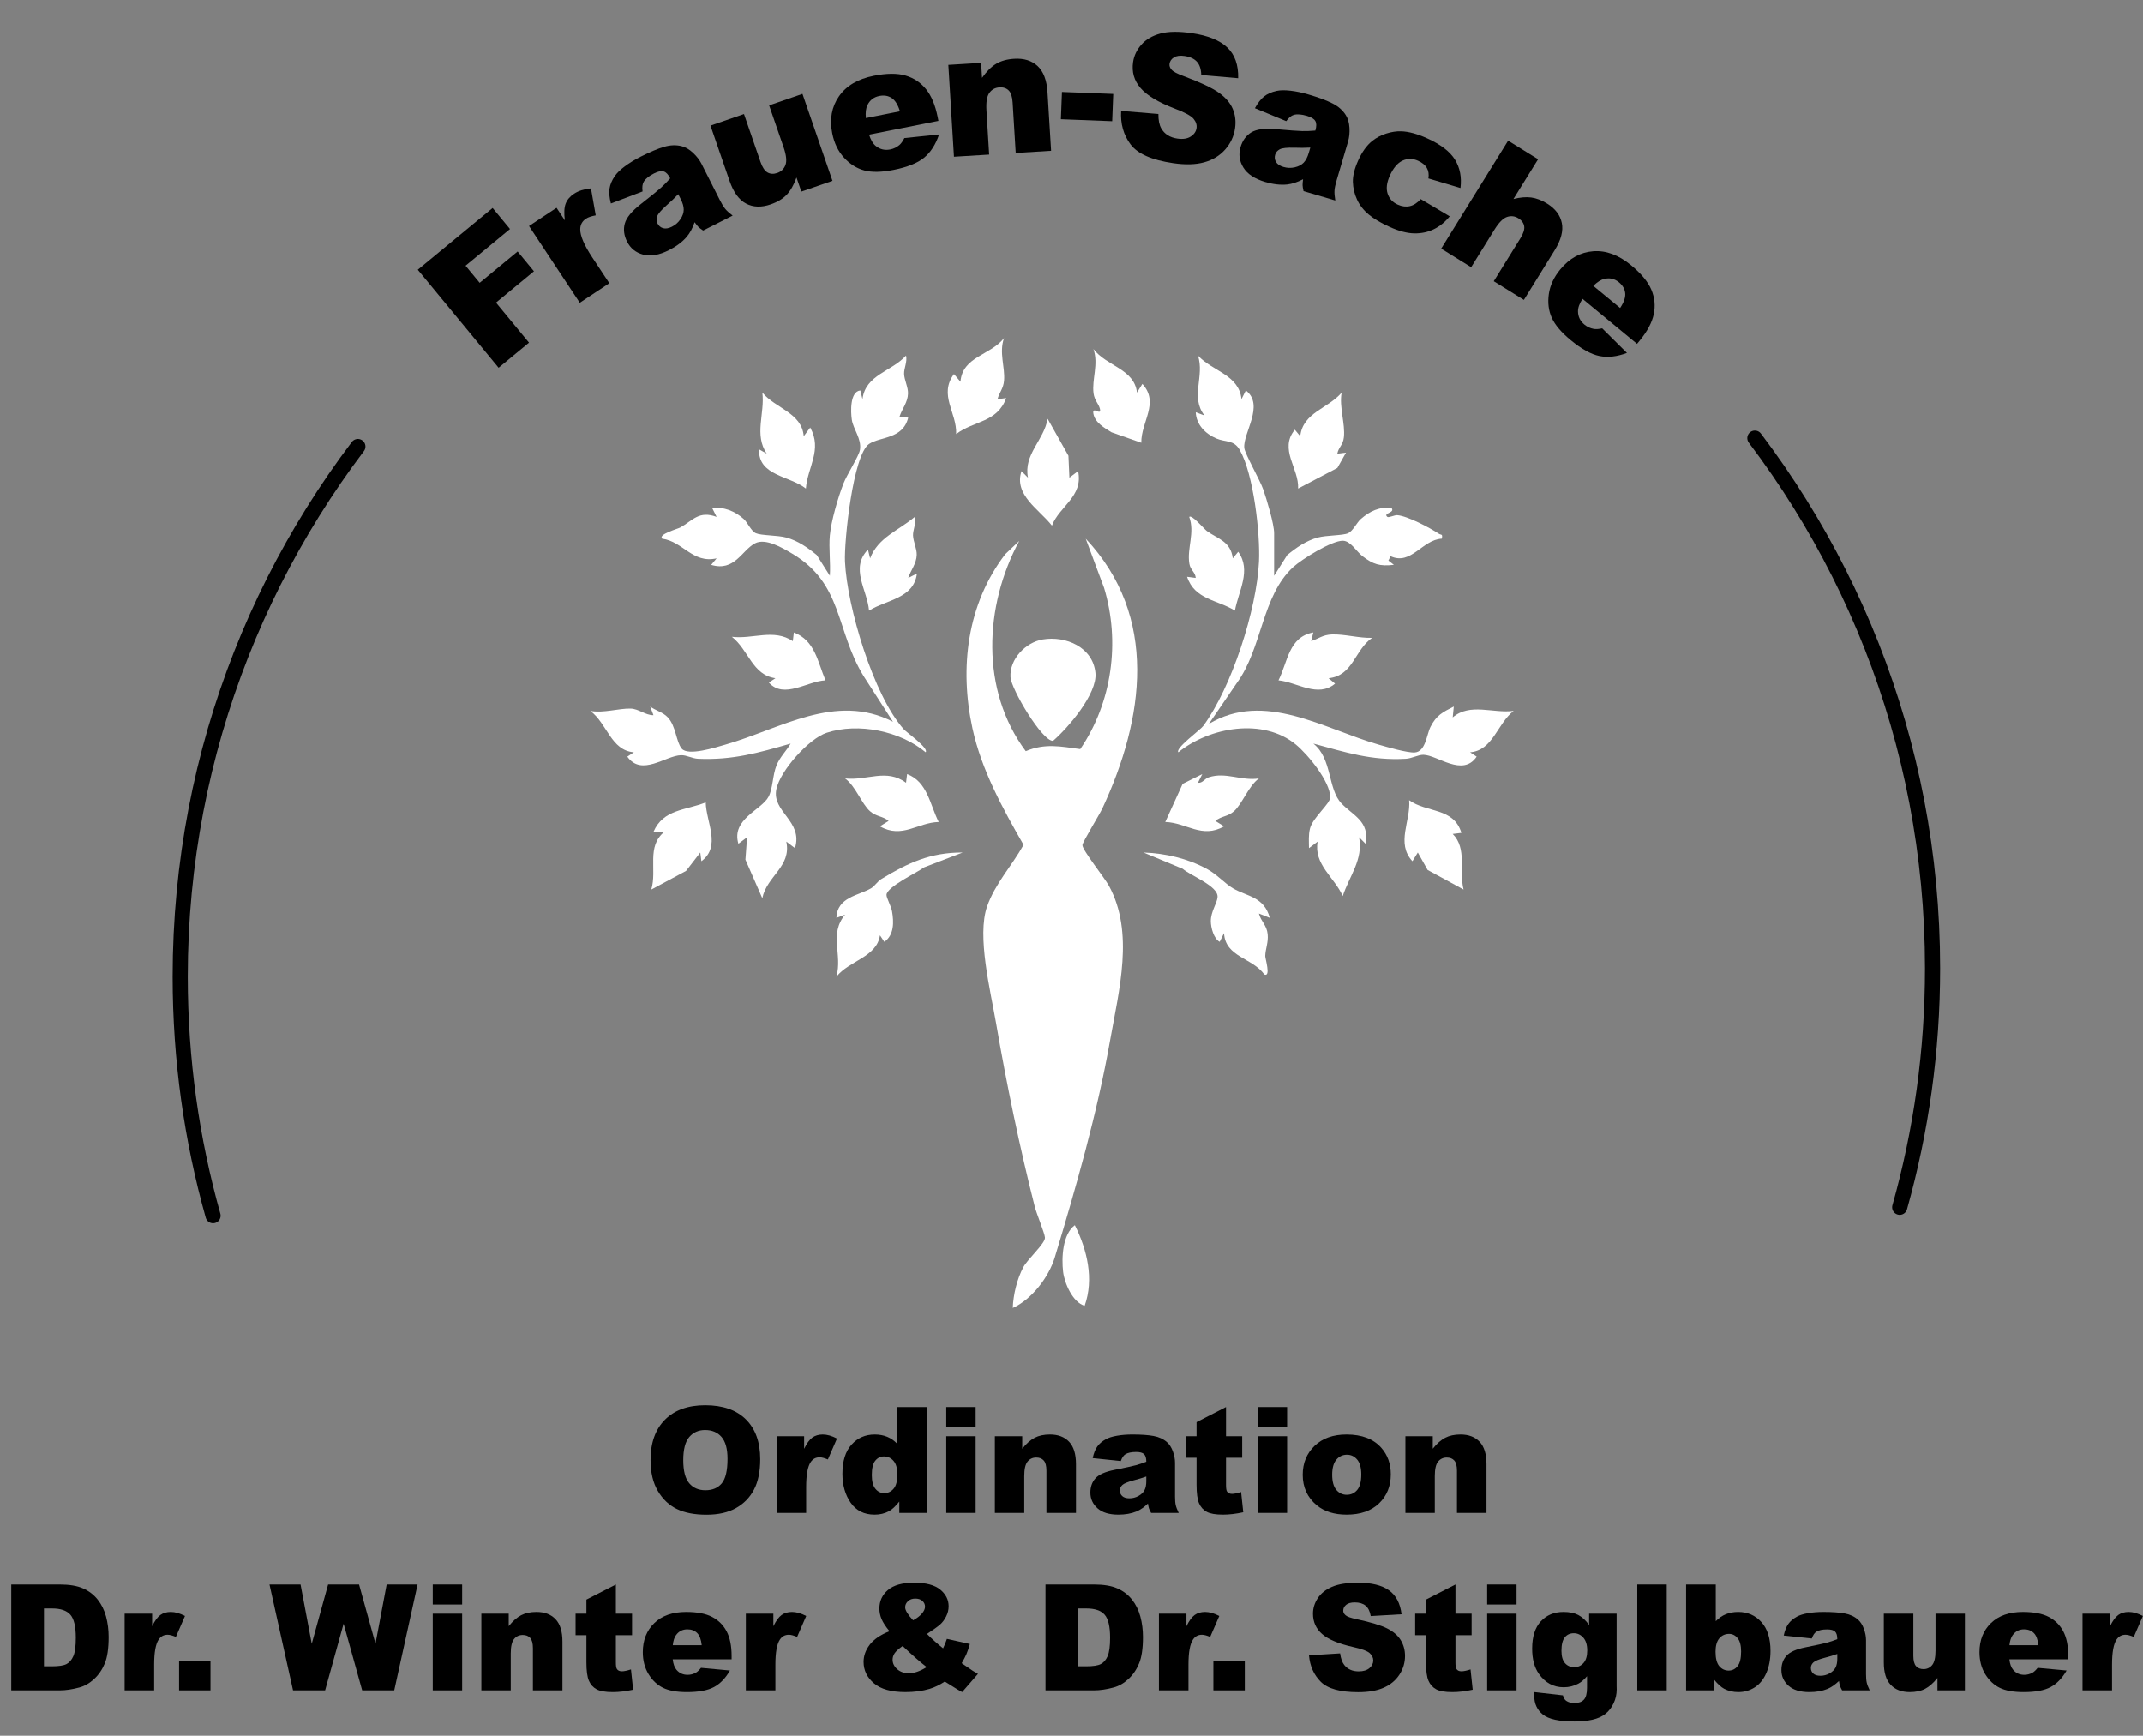 <svg xmlns="http://www.w3.org/2000/svg" id="Ebene_2" data-name="Ebene 2" viewBox="0 0 434.756 352.089"><rect x="0" y="0" width="434.756" height="352.089" fill="#808080" stroke="none"/><defs><style>      .cls-1 {        fill: none;        stroke: #000;        stroke-linecap: round;        stroke-linejoin: round;        stroke-width: 3.073px;      }      .cls-2 {        fill: #fff;      }    </style></defs><g id="Ebene_52" data-name="Ebene 52"><path class="cls-1" d="M356.012,88.872c3.232,4.272,6.277,8.695,9.121,13.255s5.489,9.258,7.92,14.081,4.651,9.772,6.646,14.834,3.764,10.237,5.297,15.513,2.829,10.653,3.875,16.118,1.844,11.019,2.379,16.649c.536,5.63.809,11.336.809,17.107,0,2.1-.036,4.192-.108,6.275-.072,2.083-.18,4.157-.322,6.221-.143,2.064-.321,4.118-.533,6.163-.212,2.044-.459,4.078-.74,6.101-.281,2.023-.596,4.035-.944,6.036s-.729,3.99-1.144,5.967-.861,3.943-1.34,5.895-.99,3.893-1.533,5.819"></path><g><path d="M84.76,54.724l15.187-12.528,3.524,4.271-9.018,7.439,2.864,3.471,7.701-6.354,3.312,4.014-7.702,6.354,6.7,8.122-6.169,5.09-16.399-19.878Z"></path><path d="M107.329,45.855l5.586-3.695,1.688,2.551c-.193-1.46-.141-2.587.156-3.38.297-.794.865-1.468,1.706-2.024.88-.582,2.023-.945,3.432-1.09l.965,5.474c-.897.172-1.552.395-1.962.666-.782.517-1.175,1.241-1.179,2.17-.014,1.316.803,3.221,2.451,5.713l3.453,5.22-5.997,3.966-10.299-15.57Z"></path><path d="M130.368,38.841l-6.427,2.443c-.31-1.183-.402-2.19-.277-3.021.124-.831.48-1.678,1.069-2.54.421-.62,1.1-1.278,2.034-1.975.936-.696,1.999-1.346,3.19-1.949,1.914-.968,3.506-1.638,4.774-2.011,1.27-.373,2.463-.415,3.581-.126.781.196,1.547.646,2.297,1.35.751.704,1.324,1.448,1.721,2.232l3.721,7.357c.396.784.757,1.374,1.081,1.768.324.395.828.852,1.512,1.373l-5.992,3.03c-.457-.307-.779-.554-.967-.742-.187-.188-.438-.504-.755-.948-.43,1.229-.97,2.224-1.621,2.987-.896,1.031-2.093,1.925-3.588,2.681-1.987,1.005-3.729,1.308-5.224.909-1.496-.399-2.585-1.273-3.267-2.623-.641-1.265-.796-2.494-.466-3.685.33-1.191,1.394-2.49,3.19-3.898,2.151-1.692,3.533-2.814,4.146-3.368s1.238-1.188,1.874-1.903c-.396-.784-.836-1.251-1.319-1.401-.482-.149-1.132-.018-1.947.395-1.046.529-1.746,1.093-2.1,1.692-.275.468-.356,1.125-.242,1.974ZM137.603,39.398c-.72.758-1.494,1.498-2.324,2.219-1.122,1.001-1.771,1.756-1.947,2.265-.181.525-.16,1.007.062,1.446.254.502.637.824,1.148.966s1.107.041,1.787-.303c.711-.359,1.285-.867,1.723-1.521.438-.655.658-1.295.663-1.921.005-.626-.193-1.336-.595-2.131l-.517-1.02Z"></path><path d="M168.893,36.692l-6.314,2.179-.985-2.858c-.537,1.499-1.198,2.663-1.984,3.492-.786.83-1.877,1.485-3.272,1.966-1.861.643-3.514.589-4.955-.159-1.442-.749-2.562-2.28-3.361-4.595l-3.877-11.233,6.797-2.345,3.349,9.704c.382,1.108.858,1.823,1.429,2.147.57.324,1.227.357,1.969.102.809-.279,1.364-.818,1.665-1.616.301-.798.174-2-.38-3.606l-2.931-8.491,6.763-2.334,6.09,17.646Z"></path><path d="M190.387,24.527l-14.069,2.794c.351,1.102.821,1.88,1.414,2.336.836.658,1.799.879,2.892.662.689-.137,1.311-.439,1.862-.908.336-.293.668-.76.995-1.398l7.04-.735c-.692,2.049-1.706,3.622-3.041,4.717-1.336,1.096-3.4,1.921-6.193,2.476-2.426.482-4.401.519-5.928.111-1.526-.408-2.895-1.265-4.104-2.572-1.209-1.307-2.014-2.966-2.413-4.978-.568-2.862-.112-5.36,1.37-7.495,1.481-2.134,3.837-3.522,7.067-4.164,2.62-.521,4.769-.535,6.443-.043,1.674.492,3.058,1.412,4.15,2.76,1.092,1.349,1.878,3.229,2.357,5.643l.157.793ZM182.581,22.583c-.407-1.329-.966-2.228-1.674-2.696s-1.545-.607-2.511-.415c-1.115.221-1.918.841-2.409,1.858-.315.636-.422,1.512-.32,2.626l6.914-1.374Z"></path><path d="M192.402,13.165l6.649-.406.186,3.035c.918-1.3,1.87-2.248,2.855-2.842.985-.594,2.209-.936,3.671-1.025,1.977-.121,3.56.372,4.748,1.479,1.189,1.107,1.858,2.889,2.009,5.346l.724,11.843-7.176.438-.626-10.246c-.072-1.17-.339-1.984-.801-2.443-.463-.458-1.086-.665-1.87-.617-.865.053-1.547.423-2.045,1.111s-.695,1.88-.592,3.576l.547,8.948-7.141.437-1.139-18.633Z"></path><path d="M215.443,18.656l10.398.403-.215,5.533-10.398-.403.215-5.533Z"></path><path d="M227.437,22.502l7.564.628c-.016,1.241.179,2.217.585,2.928.66,1.151,1.744,1.836,3.252,2.057,1.124.165,2.029.028,2.716-.411.686-.438,1.08-1.006,1.182-1.702.097-.661-.106-1.294-.61-1.901-.503-.606-1.776-1.296-3.818-2.069-3.342-1.282-5.655-2.675-6.938-4.178-1.297-1.504-1.798-3.253-1.506-5.248.191-1.31.752-2.493,1.683-3.547.93-1.054,2.206-1.803,3.828-2.246,1.622-.444,3.762-.471,6.417-.083,3.258.477,5.653,1.446,7.187,2.908,1.533,1.462,2.269,3.539,2.206,6.23l-7.49-.652c-.029-1.177-.322-2.072-.877-2.687-.556-.614-1.391-1.003-2.503-1.166-.917-.134-1.635-.041-2.155.28-.521.32-.822.759-.903,1.315-.06.406.078.799.413,1.18.322.391,1.157.833,2.507,1.326,3.335,1.246,5.691,2.358,7.07,3.335,1.379.978,2.325,2.079,2.839,3.303s.669,2.532.466,3.923c-.239,1.635-.912,3.076-2.019,4.324s-2.523,2.109-4.252,2.584c-1.728.476-3.826.533-6.296.171-4.337-.635-7.218-1.909-8.643-3.823-1.426-1.914-2.061-4.174-1.903-6.781Z"></path><path d="M260.933,24.58l-6.354-2.625c.585-1.074,1.208-1.871,1.868-2.391s1.501-.892,2.52-1.117c.732-.163,1.678-.177,2.836-.043,1.157.134,2.377.39,3.658.768,2.058.606,3.676,1.209,4.855,1.808s2.077,1.385,2.693,2.361c.436.678.685,1.531.749,2.558.063,1.026-.029,1.961-.277,2.805l-2.333,7.907c-.248.843-.39,1.519-.424,2.028s.02,1.188.16,2.036l-6.44-1.9c-.123-.537-.188-.938-.195-1.203-.007-.265.025-.667.1-1.208-1.154.6-2.23.955-3.228,1.063-1.359.137-2.844-.032-4.45-.506-2.136-.63-3.611-1.603-4.427-2.918s-1.01-2.699-.582-4.148c.401-1.36,1.13-2.361,2.187-3.002,1.057-.641,2.722-.858,4.994-.653,2.727.242,4.503.372,5.328.39.826.018,1.716-.017,2.67-.102.248-.843.248-1.485,0-1.924-.249-.44-.812-.79-1.688-1.048-1.124-.332-2.021-.4-2.688-.207-.521.152-1.031.576-1.529,1.271ZM265.82,29.943c-1.044.059-2.115.067-3.215.023-1.503-.04-2.493.065-2.97.315-.492.258-.807.623-.946,1.095-.159.54-.102,1.036.175,1.49.275.454.778.789,1.509,1.004.764.226,1.53.25,2.297.073.767-.177,1.366-.492,1.8-.944.433-.453.775-1.106,1.027-1.96l.323-1.096Z"></path><path d="M288.214,40.392l5.886,3.498c-.924,1.139-1.988,2.006-3.194,2.601-1.205.595-2.533.881-3.981.858s-3.107-.454-4.978-1.296c-1.807-.812-3.234-1.658-4.285-2.535-1.052-.877-1.84-1.887-2.367-3.029-.526-1.142-.808-2.331-.843-3.567-.035-1.235.325-2.691,1.079-4.368.788-1.751,1.743-3.074,2.865-3.968.823-.657,1.766-1.153,2.83-1.49,1.063-.337,2.07-.49,3.021-.46,1.507.049,3.254.521,5.242,1.416,2.778,1.25,4.673,2.701,5.685,4.351,1.012,1.65,1.38,3.564,1.107,5.742l-6.507-1.945c.134-.813.03-1.519-.311-2.116-.342-.597-.94-1.088-1.795-1.473-1.08-.486-2.128-.493-3.144-.02-1.016.473-1.877,1.493-2.582,3.062-.629,1.397-.775,2.607-.439,3.631.336,1.023,1.017,1.766,2.043,2.228.854.385,1.672.489,2.452.313.779-.176,1.518-.653,2.215-1.432Z"></path><path d="M305.951,28.538l6.08,3.771-5.002,8.067c1.357-.344,2.559-.447,3.604-.309,1.045.138,2.126.553,3.241,1.245,1.653,1.025,2.644,2.335,2.971,3.931s-.154,3.435-1.444,5.516l-6.253,10.084-6.11-3.789,5.41-8.725c.617-.996.87-1.815.758-2.457s-.502-1.17-1.169-1.583c-.737-.457-1.508-.548-2.312-.275-.805.274-1.654,1.133-2.549,2.577l-4.725,7.619-6.08-3.771,13.58-21.901Z"></path><path d="M332.106,69.756l-11.064-9.128c-.632.968-.937,1.825-.915,2.572.019,1.064.457,1.95,1.316,2.659.542.447,1.17.737,1.882.868.439.075,1.01.036,1.712-.114l5.023,4.987c-2.025.76-3.885.97-5.577.629-1.694-.341-3.639-1.418-5.836-3.23-1.907-1.573-3.186-3.081-3.836-4.521s-.852-3.042-.604-4.806c.247-1.763,1.023-3.436,2.328-5.018,1.857-2.251,4.08-3.478,6.671-3.68,2.59-.203,5.155.744,7.695,2.839,2.062,1.7,3.432,3.354,4.11,4.962.679,1.608.841,3.262.488,4.96-.354,1.699-1.313,3.498-2.879,5.396l-.515.624ZM328.674,62.481c.771-1.156,1.114-2.157,1.029-3.002s-.508-1.581-1.267-2.207c-.877-.724-1.865-.953-2.963-.69-.692.158-1.438.629-2.237,1.414l5.438,4.485Z"></path></g><g><path class="cls-2" d="M258.479,116.784l2.653-4.198c1.843-1.515,3.83-2.905,6.174-3.548,1.801-.494,5.074-.388,6.186-.883.944-.42,1.791-2.198,2.561-2.869,1.812-1.581,3.804-2.581,6.279-2.206.68.995-1.84.949-.879,1.764.241.205,1.487-.388,1.983-.352,2.095.153,6.625,2.555,8.488,3.785.418.276.796-.055.571.985-3.987.194-6.195,5.48-10.39,3.555l-.444.876,1.112.874c-2.876.332-4.2-.088-6.393-1.774-1.254-.965-2.368-3.091-3.968-3.113-2.262-.031-8.322,3.745-10.056,5.331-6.436,5.885-6.248,16.472-11.474,23.57l-5.652,8.265c11.305-6.796,23.4,1.036,34.455,4.198,1.665.476,5.798,1.682,7.296,1.59,2.246-.138,2.408-3.585,3.225-5.204,1.184-2.347,2.467-2.969,4.721-4.118l-.219,2.208c3.538-3.014,8.162-.761,12.365-1.322-3.347,2.602-4.199,8.032-8.836,8.4l1.329.884c-2.849,4.214-7.969-.347-10.819-.378-1.04-.011-2.325.742-3.545.811-7.011.401-12.176-1.307-18.77-3.086,3.864,3.061,2.882,9.215,5.726,12.17,2.364,2.457,5.734,3.615,4.871,8.16l-1.316-1.324c.875,4.549-1.987,7.883-3.316,11.935-1.676-3.797-5.941-6.439-5.087-11.051l-1.76,1.324c-.005-1.345-.131-2.657.206-3.989.564-2.23,4.093-4.996,4.099-6.308.014-3.195-4.522-8.696-6.952-10.706-6.627-5.483-17.476-3.587-23.856,1.553-.718-.785,4.443-4.511,5.047-5.334,5.8-7.909,10.836-23.568,11.312-33.332.275-5.629-1.1-17.774-3.903-22.658-1.212-2.111-2.87-1.521-4.747-2.323-2.228-.952-4.083-2.812-4.175-5.322l1.767.659c-2.93-3.753.075-7.964-1.325-12.153,2.973,3.22,8.302,3.867,8.836,8.839l.883-1.764c3.879,2.954-.635,8.697-.315,11.661.13,1.207,3.18,6.504,3.854,8.443.692,1.99,2.198,6.965,2.198,8.853v8.621Z"></path><path class="cls-2" d="M168.361,108.605c.272-2.952,1.662-7.688,2.754-10.507.687-1.775,3.15-5.59,3.356-6.846.368-2.244-1.365-4.176-1.653-6.115-.234-1.58-.403-5.709,1.725-5.93l.439,1.763c.607-4.971,5.96-5.609,8.836-8.839.299,1.263-.43,2.573-.393,3.711.041,1.242.831,2.681.796,3.985-.049,1.803-1.21,3.106-1.721,4.681l1.757.214c-1.073,4.393-5.701,3.826-7.93,5.33-3.271,2.207-5.088,19.754-4.893,23.877.435,9.185,5.766,27.13,11.947,34.023.539.602,5.143,3.849,4.413,4.643-5.145-4.319-13.668-6.06-20.073-3.956-3.619,1.189-9.428,7.678-10.21,11.448-.963,4.642,5.477,6.437,3.777,11.961l-1.758-1.326c1.077,5.09-3.954,6.962-4.869,11.491l-3.425-7.832.334-4.543-1.758,1.324c-1.491-5.025,4.702-6.835,6.124-9.559.889-1.703.796-4.33,1.607-6.349.679-1.689,1.969-2.89,2.866-4.422-6.569,1.893-11.795,3.385-18.77,3.086-1.191-.051-2.352-.762-3.468-.73-3.143.089-7.995,4.395-10.896.296l1.329-.884c-4.668-.373-5.392-5.824-8.836-8.4,2.599.504,5.816-.529,8.157-.468,1.688.044,2.987,1.357,4.654,1.343l-.665-1.761c1.128.846,2.556,1.127,3.558,2.187,1.685,1.782,1.669,4.905,2.825,6.339,1.287,1.596,6.963-.254,8.858-.794,11.127-3.172,22.36-10.619,34.015-4.643l-5.971-9.273c-5.705-9.347-4.12-18.705-14.494-24.842-1.964-1.162-5.389-3.206-7.527-2.078-2.683,1.414-4.128,5.79-8.892,4.366l1.103-1.324c-4.878,1.093-6.789-3.397-11.045-3.988-.9-.877,3.201-2.003,3.687-2.275,2.518-1.409,3.755-3.478,7.355-2.144l-.881-1.762c2.321-.361,4.703.655,6.403,2.208.77.703,1.483,2.442,2.44,2.864,1.131.499,4.375.387,6.185.884,2.344.643,4.331,2.032,6.174,3.548l2.653,4.198c.176-2.651-.241-5.564,0-8.179Z"></path><path class="cls-2" d="M195.306,172.937l-7.814,3.004c-1.424,1.073-7.616,3.968-7.636,5.601-.008.601.93,2.258,1.118,3.301.39,2.168.444,4.855-1.564,6.214l-.882-1.325c-.653,4.45-6.227,5.112-8.837,8.399,1.279-4.529-1.563-8.625,1.767-12.596l-1.767.659c.158-4.234,4.477-4.504,7.032-6,.748-.438,1.261-1.374,2.095-1.883,5.348-3.26,9.975-5.411,16.489-5.376Z"></path><path class="cls-2" d="M257.595,186.191l-2.204-.88c.396,1.605,1.595,2.353,1.777,4.194.167,1.693-.453,2.935-.493,4.426-.014.513,1.187,4.319-.178,3.754-2.454-3.423-7.925-3.513-8.183-8.396l-.884,1.767c-1.21-.653-1.789-2.872-1.796-4.197-.009-1.943,1.285-3.653,1.366-4.905.144-2.236-5.519-4.336-7.067-5.715l-7.957-3.304c4.464.162,8.885,1.194,12.817,3.303,2.09,1.121,3.697,2.999,5.325,3.955,2.851,1.674,6.312,1.67,7.478,5.996Z"></path><path class="cls-2" d="M216.958,96.889l1.758-1.326c1.095,5.147-3.79,7.106-5.302,11.052-2.554-3.28-7.783-6.217-6.174-11.048l1.315,1.323c-.931-4.745,3.222-7.546,3.986-11.934l4.216,7.487.2,4.446Z"></path><path class="cls-2" d="M143.178,162.766c.097,4.042,3.183,8.918-.877,11.935l-.223-1.766-2.894,3.736-7.046,3.776c1.205-4.019-1.044-8.722,2.646-11.716l-2.204.005c1.994-4.616,6.537-4.34,10.597-5.969Z"></path><path class="cls-2" d="M184.266,117.224l1.76-.882c-.636,5.085-6.178,5.292-9.71,7.516-.359-4.213-3.912-8.589-.223-12.377l.437,1.764c1.641-4.262,5.754-5.613,9.054-8.398.351,1.231-.395,2.726-.347,3.758.059,1.291.783,2.668.75,3.938-.047,1.801-1.211,3.108-1.722,4.681Z"></path><path class="cls-2" d="M163.064,88.489l1.315-1.765c2.49,4.526-.527,8.007-.882,12.376-3.255-2.604-9.706-2.554-9.496-7.956l1.548.878c-2.583-3.859-.359-8.1-.879-12.375,2.709,3.234,8.011,4.098,8.394,8.842Z"></path><path class="cls-2" d="M202.379,80.972l1.761-.222c-1.845,5.011-6.526,4.548-10.153,7.298.176-4.336-3.594-7.927-.448-12.162l1.322,1.551c.403-5.119,6.065-5.323,8.835-8.842-1.047,2.968.24,5.858.009,8.616-.137,1.631-.943,2.345-1.327,3.761Z"></path><path class="cls-2" d="M271.293,92.024l1.768-.215-1.754,3.108-7.966,4.181c.213-4.059-3.935-7.978-.663-11.933l1.097,1.323c.523-4.821,5.63-5.586,8.394-8.841-.526,2.93.771,6.316.456,9.074-.183,1.601-1.06,1.942-1.332,3.304Z"></path><path class="cls-2" d="M230.653,79.646l1.097-1.766c3.509,3.845-.282,7.675-.221,11.933l-6.045-2.125c-1.446-.899-3.389-1.97-3.679-3.837-.244-1.566,1.687.638,1.34-.893-.223-.986-1.105-1.748-1.293-3.128-.389-2.853,1.061-5.968-.035-9.025,2.673,3.502,8.318,4.032,8.835,8.842Z"></path><path class="cls-2" d="M296.47,168.949l-1.762.218c2.961,2.964,1.24,7.491,2.201,11.279l-7.292-3.972-1.988-3.541-1.097,1.765c-3.385-3.656-.304-8.176-.66-12.377,3.579,2.598,9.041,1.43,10.597,6.628Z"></path><path class="cls-2" d="M266.429,128.282l-.439,1.763c1.572-.519,2.355-1.283,4.191-1.354,2.572-.099,5.54.779,8.174.691-3.581,2.491-3.852,7.692-8.83,8.187l1.313,1.1c-3.502,2.941-7.68-.29-11.477-.667,1.901-3.781,2.054-8.799,7.067-9.72Z"></path><path class="cls-2" d="M250.091,113.246l1.097-1.323c2.735,3.787.055,7.971-.666,11.934-3.578-2.216-8.165-2.222-9.705-6.863l1.756.23c-.09-1.194-1.082-1.579-1.297-2.894-.509-3.122,1.159-6.292-.024-9.48.513-.546,2.984,2.417,3.559,2.844,2.144,1.593,4.851,2.052,5.279,5.553Z"></path><path class="cls-2" d="M243.901,157.021l-.881,1.762c.954.106,1.334-.825,2.196-1.109,3.449-1.138,6.583.775,10.171.232-2.138,1.565-3.361,5.154-5.055,6.652-1.295,1.144-2.56.949-3.777,1.967l1.763,1.096c-4.487,2.577-7.653-.766-11.924-.879l3.525-7.741,3.982-1.979Z"></path><path class="cls-2" d="M183.818,158.784l.216-1.761c4.152,1.545,4.63,6.231,6.412,9.717-4.272.111-7.424,3.457-11.924.881l1.764-1.098c-1.217-1.02-2.482-.822-3.777-1.967-1.695-1.497-2.917-5.087-5.055-6.652,4.422.506,8.393-2.093,12.365.879Z"></path><path class="cls-2" d="M167.477,138.003c-3.689.158-8.413,3.865-11.486.453l1.324-.888c-4.695-.653-5.424-5.736-8.834-8.401,4.272.52,8.508-1.705,12.365.879l.216-1.761c4.301,1.643,4.817,5.934,6.414,9.717Z"></path><g><path class="cls-2" d="M205.471,265.331c.095-2.703.867-5.867,2.13-8.253.903-1.706,4.5-4.852,4.394-6.038-.087-.975-1.687-4.771-2.075-6.299-3.074-12.102-5.727-24.929-7.847-37.242-1.124-6.531-3.915-17.637-1.807-23.635,1.634-4.648,5.043-8.252,7.393-12.482-4.239-7.389-8.537-15.208-10.368-23.645-2.664-12.27-1.096-25.221,6.666-35.338l2.834-2.686c-7.141,13.222-7.897,30.292,1.312,42.658,3.922-1.639,7.04-.951,11.051-.418,6.445-9.457,8.141-21.765,4.832-32.702l-3.722-9.981c14.836,15.835,11.862,36.478,3.392,54.675-.654,1.405-4.03,6.831-4.064,7.478-.052.995,4.483,6.618,5.388,8.285,5.14,9.463,2.04,21.103.227,31.326-2.649,14.94-6.857,29.623-11.214,44.041-1.208,3.998-4.67,8.522-8.523,10.255Z"></path><path class="cls-2" d="M211.536,129.711c4.683-.796,10.196,1.561,10.698,6.8.404,4.208-5.507,11.087-8.588,13.766-2.155.173-8.501-10.455-8.639-12.95-.201-3.639,3.062-7.027,6.529-7.616Z"></path><path class="cls-2" d="M220.041,264.889c-2.409-.691-4.089-4.564-4.363-6.899-.335-2.85-.119-7.605,2.38-9.448,2.492,4.988,3.92,10.935,1.983,16.348Z"></path></g></g><g><path d="M131.985,296.167c0-3.506.977-6.235,2.93-8.188s4.673-2.93,8.159-2.93c3.574,0,6.328.96,8.262,2.878,1.934,1.92,2.9,4.607,2.9,8.064,0,2.51-.422,4.568-1.267,6.174-.845,1.607-2.065,2.857-3.662,3.75-1.597.895-3.587,1.341-5.97,1.341-2.422,0-4.426-.386-6.013-1.157s-2.874-1.992-3.86-3.662-1.479-3.76-1.479-6.27ZM138.621,296.197c0,2.168.403,3.726,1.209,4.673s1.901,1.421,3.288,1.421c1.426,0,2.529-.464,3.311-1.392s1.172-2.593,1.172-4.995c0-2.021-.407-3.498-1.223-4.432-.815-.932-1.922-1.398-3.318-1.398-1.338,0-2.412.474-3.223,1.421s-1.216,2.515-1.216,4.702Z"></path><path d="M157.563,291.333h5.581v2.549c.537-1.104,1.092-1.862,1.663-2.277s1.276-.623,2.116-.623c.879,0,1.841.273,2.886.82l-1.846,4.248c-.703-.293-1.26-.439-1.67-.439-.781,0-1.387.322-1.816.967-.615.908-.923,2.607-.923,5.098v5.215h-5.991v-15.557Z"></path><path d="M188.035,285.416v21.475h-5.581v-2.3c-.781.977-1.494,1.636-2.139,1.978-.859.449-1.816.674-2.871.674-2.119,0-3.738-.806-4.856-2.417s-1.677-3.569-1.677-5.874c0-2.578.617-4.551,1.853-5.918s2.806-2.051,4.71-2.051c.928,0,1.77.156,2.526.469s1.429.781,2.015,1.406v-7.441h6.021ZM182.059,299.068c0-1.221-.259-2.131-.776-2.732-.518-.6-1.172-.9-1.963-.9-.693,0-1.274.288-1.743.864s-.703,1.543-.703,2.9c0,1.27.241,2.2.725,2.79.483.592,1.082.887,1.795.887.762,0,1.396-.298,1.904-.894s.762-1.567.762-2.915Z"></path><path d="M191.978,285.416h5.962v4.058h-5.962v-4.058ZM191.978,291.333h5.962v15.557h-5.962v-15.557Z"></path><path d="M201.838,291.333h5.552v2.534c.83-1.035,1.67-1.774,2.52-2.22.85-.443,1.885-.666,3.105-.666,1.65,0,2.941.49,3.874,1.473.933.98,1.399,2.497,1.399,4.548v9.888h-5.991v-8.555c0-.977-.181-1.667-.542-2.072s-.869-.608-1.523-.608c-.723,0-1.309.273-1.758.82s-.674,1.528-.674,2.944v7.471h-5.962v-15.557Z"></path><path d="M227.372,296.373l-5.698-.601c.215-.996.525-1.78.931-2.351.405-.572.988-1.067,1.75-1.487.547-.303,1.299-.537,2.256-.703s1.992-.249,3.105-.249c1.787,0,3.223.101,4.307.301s1.987.617,2.71,1.252c.508.439.908,1.062,1.201,1.867.293.807.439,1.575.439,2.308v6.87c0,.732.047,1.307.14,1.721.093.416.295.945.607,1.59h-5.596c-.225-.4-.371-.705-.439-.916-.068-.209-.137-.539-.205-.988-.781.752-1.558,1.289-2.329,1.611-1.055.43-2.28.645-3.677.645-1.855,0-3.264-.43-4.226-1.289s-1.443-1.919-1.443-3.179c0-1.182.347-2.153,1.04-2.915s1.973-1.328,3.838-1.699c2.236-.449,3.687-.764,4.351-.945.664-.18,1.367-.417,2.109-.71,0-.732-.151-1.245-.454-1.538s-.835-.439-1.597-.439c-.977,0-1.709.156-2.197.469-.381.244-.688.703-.923,1.377ZM232.543,299.507c-.82.293-1.675.552-2.563.776-1.211.322-1.978.64-2.3.952-.332.322-.498.688-.498,1.099,0,.469.164.853.491,1.149.327.299.808.447,1.442.447.664,0,1.282-.161,1.854-.483s.977-.715,1.216-1.179.358-1.067.358-1.81v-.952Z"></path><path d="M248.717,285.416v5.918h3.281v4.365h-3.281v5.512c0,.662.063,1.102.19,1.315.195.331.537.497,1.025.497.439,0,1.055-.127,1.846-.38l.439,4.115c-1.475.322-2.852.483-4.131.483-1.484,0-2.578-.19-3.281-.57-.703-.381-1.223-.958-1.56-1.733-.337-.776-.506-2.031-.506-3.768v-5.472h-2.197v-4.365h2.197v-2.856l5.977-3.062Z"></path><path d="M255.149,285.416h5.962v4.058h-5.962v-4.058ZM255.149,291.333h5.962v15.557h-5.962v-15.557Z"></path><path d="M264.278,299.156c0-2.373.801-4.328,2.402-5.867,1.602-1.537,3.765-2.307,6.489-2.307,3.115,0,5.469.903,7.061,2.71,1.279,1.455,1.919,3.247,1.919,5.376,0,2.393-.794,4.354-2.381,5.881-1.587,1.529-3.781,2.293-6.584,2.293-2.5,0-4.521-.635-6.064-1.904-1.895-1.572-2.842-3.633-2.842-6.182ZM270.255,299.141c0,1.387.28,2.412.842,3.076s1.268.996,2.117.996c.859,0,1.564-.327,2.116-.981s.828-1.704.828-3.149c0-1.348-.278-2.351-.835-3.011-.557-.658-1.245-.988-2.065-.988-.869,0-1.587.335-2.153,1.004s-.85,1.687-.85,3.054Z"></path><path d="M285.11,291.333h5.552v2.534c.83-1.035,1.67-1.774,2.52-2.22.85-.443,1.885-.666,3.105-.666,1.65,0,2.941.49,3.874,1.473.933.98,1.399,2.497,1.399,4.548v9.888h-5.991v-8.555c0-.977-.181-1.667-.542-2.072s-.869-.608-1.523-.608c-.723,0-1.309.273-1.758.82s-.674,1.528-.674,2.944v7.471h-5.962v-15.557Z"></path><path d="M2.285,321.416h9.858c1.943,0,3.513.264,4.709.791s2.186,1.284,2.967,2.271,1.348,2.134,1.699,3.442.527,2.695.527,4.16c0,2.295-.262,4.075-.784,5.34s-1.247,2.324-2.175,3.178c-.928.855-1.924,1.424-2.988,1.707-1.455.391-2.773.586-3.955.586H2.285v-21.475ZM8.921,326.279v11.733h1.626c1.387,0,2.373-.153,2.959-.462.586-.307,1.045-.844,1.377-1.611.332-.766.498-2.009.498-3.728,0-2.275-.371-3.833-1.113-4.673s-1.973-1.26-3.691-1.26h-1.655Z"></path><path d="M25.285,327.333h5.581v2.549c.537-1.104,1.091-1.862,1.662-2.277s1.277-.623,2.117-.623c.879,0,1.841.273,2.886.82l-1.846,4.248c-.703-.293-1.26-.439-1.67-.439-.781,0-1.387.322-1.816.967-.615.908-.923,2.607-.923,5.098v5.215h-5.991v-15.557Z"></path><path d="M36.332,336.914h6.372v5.977h-6.372v-5.977Z"></path><path d="M54.676,321.416h6.303l2.27,12.022,3.321-12.022h6.279l3.33,12.006,2.271-12.006h6.27l-4.733,21.475h-6.507l-3.767-13.521-3.752,13.521h-6.507l-4.778-21.475Z"></path><path d="M87.799,321.416h5.962v4.058h-5.962v-4.058ZM87.799,327.333h5.962v15.557h-5.962v-15.557Z"></path><path d="M97.659,327.333h5.552v2.534c.83-1.035,1.67-1.774,2.52-2.22.85-.443,1.885-.666,3.105-.666,1.65,0,2.941.49,3.874,1.473.933.98,1.399,2.497,1.399,4.548v9.888h-5.991v-8.555c0-.977-.181-1.667-.542-2.072s-.869-.608-1.523-.608c-.723,0-1.309.273-1.758.82s-.674,1.528-.674,2.944v7.471h-5.962v-15.557Z"></path><path d="M124.951,321.416v5.918h3.281v4.365h-3.281v5.512c0,.662.063,1.102.19,1.315.195.331.537.497,1.025.497.439,0,1.055-.127,1.846-.38l.439,4.115c-1.475.322-2.852.483-4.131.483-1.484,0-2.578-.19-3.281-.57-.703-.381-1.224-.958-1.561-1.733-.337-.776-.505-2.031-.505-3.768v-5.472h-2.197v-4.365h2.197v-2.856l5.977-3.062Z"></path><path d="M148.435,336.591h-11.953c.107.957.366,1.67.776,2.139.576.674,1.328,1.011,2.256,1.011.586,0,1.143-.146,1.67-.439.322-.186.669-.513,1.04-.981l5.874.542c-.898,1.562-1.982,2.684-3.252,3.362-1.27.678-3.091,1.018-5.464,1.018-2.061,0-3.682-.291-4.863-.871-1.182-.581-2.16-1.504-2.937-2.77-.776-1.264-1.165-2.751-1.165-4.46,0-2.432.779-4.399,2.337-5.903s3.708-2.256,6.452-2.256c2.227,0,3.984.337,5.273,1.011s2.271,1.65,2.944,2.93,1.011,2.944,1.011,4.995v.674ZM142.37,333.735c-.117-1.152-.427-1.978-.93-2.476s-1.165-.747-1.985-.747c-.947,0-1.704.376-2.271,1.128-.361.469-.591,1.167-.688,2.095h5.874Z"></path><path d="M151.322,327.333h5.581v2.549c.537-1.104,1.092-1.862,1.663-2.277s1.276-.623,2.116-.623c.879,0,1.841.273,2.886.82l-1.846,4.248c-.703-.293-1.26-.439-1.67-.439-.781,0-1.387.322-1.816.967-.615.908-.923,2.607-.923,5.098v5.215h-5.991v-15.557Z"></path><path d="M192.108,332.446l4.658,1.04c-.244.859-.479,1.548-.703,2.065s-.542,1.128-.952,1.831l2.241,1.538c.273.176.625.386,1.055.63l-3.208,3.691c-.586-.312-1.194-.674-1.824-1.084s-1.193-.762-1.691-1.055c-1.035.684-2.07,1.182-3.105,1.494-1.436.43-3.066.645-4.893.645-2.861,0-4.99-.596-6.387-1.787s-2.095-2.637-2.095-4.336c0-1.221.41-2.375,1.23-3.465.82-1.088,2.163-2.009,4.028-2.761-.781-.947-1.318-1.77-1.611-2.468s-.439-1.409-.439-2.132c0-1.523.581-2.778,1.743-3.765s2.925-1.479,5.288-1.479c2.412,0,4.185.469,5.317,1.406s1.699,2.061,1.699,3.369c0,.732-.174,1.436-.521,2.109s-.764,1.221-1.252,1.641-1.362,1.045-2.622,1.875c1.045,1.045,2.134,2.017,3.267,2.915.303-.605.562-1.245.776-1.919ZM183.129,333.896c-.82.576-1.365,1.069-1.634,1.479s-.402.845-.402,1.304c0,.713.308,1.348.923,1.904s1.416.835,2.402.835c1.064,0,2.261-.415,3.589-1.245-1.27-.977-2.896-2.402-4.878-4.277ZM185.253,328.681c.771-.42,1.367-.876,1.787-1.369s.63-.96.63-1.399c0-.459-.176-.847-.527-1.165-.352-.316-.835-.476-1.45-.476-.605,0-1.099.176-1.479.527s-.571.767-.571,1.245c0,.605.537,1.484,1.611,2.637Z"></path><path d="M212.107,321.416h9.858c1.943,0,3.513.264,4.709.791s2.186,1.284,2.967,2.271,1.348,2.134,1.699,3.442.527,2.695.527,4.16c0,2.295-.262,4.075-.784,5.34s-1.247,2.324-2.175,3.178c-.928.855-1.924,1.424-2.988,1.707-1.455.391-2.773.586-3.955.586h-9.858v-21.475ZM218.743,326.279v11.733h1.626c1.387,0,2.373-.153,2.959-.462.586-.307,1.045-.844,1.377-1.611.332-.766.498-2.009.498-3.728,0-2.275-.371-3.833-1.113-4.673s-1.973-1.26-3.691-1.26h-1.655Z"></path><path d="M235.107,327.333h5.581v2.549c.537-1.104,1.091-1.862,1.662-2.277s1.277-.623,2.117-.623c.879,0,1.841.273,2.886.82l-1.846,4.248c-.703-.293-1.26-.439-1.67-.439-.781,0-1.387.322-1.816.967-.615.908-.923,2.607-.923,5.098v5.215h-5.991v-15.557Z"></path><path d="M246.154,336.914h6.372v5.977h-6.372v-5.977Z"></path><path d="M265.553,335.786l6.313-.396c.137,1.025.415,1.807.835,2.344.684.869,1.66,1.304,2.93,1.304.947,0,1.678-.222,2.19-.667.513-.443.769-.959.769-1.545,0-.557-.244-1.055-.732-1.494s-1.621-.854-3.398-1.245c-2.91-.654-4.985-1.523-6.226-2.607-1.25-1.084-1.875-2.466-1.875-4.146,0-1.104.32-2.146.96-3.127.64-.982,1.602-1.753,2.886-2.314s3.044-.843,5.28-.843c2.744,0,4.837.511,6.277,1.53,1.44,1.021,2.297,2.645,2.57,4.871l-6.255.366c-.166-.967-.515-1.67-1.047-2.109s-1.268-.659-2.205-.659c-.771,0-1.353.164-1.743.49-.391.328-.586.726-.586,1.194,0,.342.161.649.483.923.312.283,1.055.547,2.227.791,2.9.625,4.979,1.258,6.233,1.896,1.255.641,2.168,1.434,2.739,2.381s.856,2.007.856,3.179c0,1.377-.381,2.646-1.143,3.809s-1.826,2.044-3.193,2.644c-1.367.602-3.091.901-5.171.901-3.652,0-6.182-.703-7.588-2.109s-2.202-3.193-2.388-5.361Z"></path><path d="M295.263,321.416v5.918h3.281v4.365h-3.281v5.512c0,.662.063,1.102.19,1.315.195.331.537.497,1.025.497.439,0,1.055-.127,1.846-.38l.439,4.115c-1.475.322-2.852.483-4.131.483-1.484,0-2.578-.19-3.281-.57-.703-.381-1.224-.958-1.561-1.733-.337-.776-.505-2.031-.505-3.768v-5.472h-2.197v-4.365h2.197v-2.856l5.977-3.062Z"></path><path d="M301.695,321.416h5.962v4.058h-5.962v-4.058ZM301.695,327.333h5.962v15.557h-5.962v-15.557Z"></path><path d="M322.381,327.333h5.581v14.692l.015.688c0,.977-.208,1.906-.623,2.791-.415.883-.967,1.599-1.655,2.146s-1.562.942-2.622,1.187-2.272.366-3.64.366c-3.125,0-5.271-.469-6.438-1.406s-1.75-2.192-1.75-3.765c0-.195.01-.459.029-.791l5.786.659c.146.537.371.908.674,1.113.439.303.991.454,1.655.454.859,0,1.501-.229,1.926-.688s.638-1.26.638-2.402v-2.358c-.586.693-1.172,1.196-1.758,1.509-.918.488-1.909.732-2.974.732-2.08,0-3.76-.908-5.039-2.725-.908-1.289-1.362-2.993-1.362-5.112,0-2.422.586-4.268,1.758-5.537s2.705-1.904,4.6-1.904c1.211,0,2.209.205,2.995.615s1.521,1.089,2.205,2.036v-2.3ZM316.771,334.877c0,1.123.239,1.956.718,2.497.479.543,1.108.813,1.89.813.742,0,1.364-.28,1.867-.843.503-.561.755-1.408.755-2.541s-.264-2-.791-2.6c-.527-.602-1.172-.901-1.934-.901s-1.37.276-1.824.827c-.454.553-.681,1.468-.681,2.747Z"></path><path d="M332.153,321.416h5.977v21.475h-5.977v-21.475Z"></path><path d="M342.058,321.416h6.021v7.441c.596-.625,1.272-1.094,2.029-1.406s1.594-.469,2.512-.469c1.895,0,3.462.682,4.702,2.043,1.24,1.363,1.86,3.318,1.86,5.867,0,1.699-.283,3.196-.85,4.49s-1.35,2.261-2.351,2.9c-1.001.639-2.112.959-3.333.959-1.045,0-2.002-.225-2.871-.674-.654-.352-1.367-1.011-2.139-1.978v2.3h-5.581v-21.475ZM348.034,335.068c0,1.338.252,2.307.755,2.908.503.6,1.14.9,1.911.9.713,0,1.312-.295,1.795-.887.483-.59.725-1.584.725-2.98,0-1.23-.236-2.134-.71-2.71s-1.048-.864-1.722-.864c-.811,0-1.472.301-1.984.9-.513.602-.77,1.512-.77,2.732Z"></path><path d="M367.562,332.373l-5.698-.601c.215-.996.525-1.78.931-2.351.405-.572.988-1.067,1.75-1.487.547-.303,1.299-.537,2.256-.703s1.992-.249,3.105-.249c1.787,0,3.223.101,4.307.301s1.987.617,2.71,1.252c.508.439.908,1.062,1.201,1.867.293.807.439,1.575.439,2.308v6.87c0,.732.047,1.307.14,1.721.093.416.295.945.607,1.59h-5.596c-.225-.4-.371-.705-.439-.916-.068-.209-.137-.539-.205-.988-.781.752-1.558,1.289-2.329,1.611-1.055.43-2.28.645-3.677.645-1.855,0-3.264-.43-4.226-1.289s-1.443-1.919-1.443-3.179c0-1.182.347-2.153,1.04-2.915s1.973-1.328,3.838-1.699c2.236-.449,3.687-.764,4.351-.945.664-.18,1.367-.417,2.109-.71,0-.732-.151-1.245-.454-1.538s-.835-.439-1.597-.439c-.977,0-1.709.156-2.197.469-.381.244-.688.703-.923,1.377ZM372.733,335.507c-.82.293-1.675.552-2.563.776-1.211.322-1.978.64-2.3.952-.332.322-.498.688-.498,1.099,0,.469.164.853.491,1.149.327.299.808.447,1.442.447.664,0,1.282-.161,1.854-.483s.977-.715,1.216-1.179.358-1.067.358-1.81v-.952Z"></path><path d="M398.62,342.89h-5.566v-2.52c-.83,1.035-1.668,1.772-2.513,2.212s-1.882.659-3.112.659c-1.641,0-2.928-.49-3.86-1.473-.933-.98-1.398-2.492-1.398-4.533v-9.902h5.991v8.555c0,.977.181,1.67.542,2.08s.869.615,1.523.615c.713,0,1.296-.273,1.75-.82s.682-1.528.682-2.944v-7.485h5.962v15.557Z"></path><path d="M419.599,336.591h-11.953c.107.957.366,1.67.776,2.139.576.674,1.328,1.011,2.256,1.011.586,0,1.143-.146,1.67-.439.322-.186.669-.513,1.04-.981l5.874.542c-.898,1.562-1.982,2.684-3.252,3.362-1.27.678-3.091,1.018-5.464,1.018-2.061,0-3.682-.291-4.863-.871-1.182-.581-2.161-1.504-2.938-2.77-.776-1.264-1.164-2.751-1.164-4.46,0-2.432.778-4.399,2.336-5.903s3.709-2.256,6.453-2.256c2.227,0,3.984.337,5.273,1.011s2.271,1.65,2.944,2.93,1.011,2.944,1.011,4.995v.674ZM413.534,333.735c-.117-1.152-.428-1.978-.931-2.476s-1.164-.747-1.984-.747c-.947,0-1.704.376-2.271,1.128-.361.469-.591,1.167-.688,2.095h5.874Z"></path><path d="M422.486,327.333h5.581v2.549c.537-1.104,1.091-1.862,1.662-2.277s1.277-.623,2.117-.623c.879,0,1.841.273,2.886.82l-1.846,4.248c-.703-.293-1.26-.439-1.67-.439-.781,0-1.387.322-1.816.967-.615.908-.923,2.607-.923,5.098v5.215h-5.991v-15.557Z"></path></g><path class="cls-1" d="M72.609,90.576c-3.232,4.272-6.277,8.695-9.121,13.255-2.844,4.56-5.489,9.258-7.92,14.081s-4.651,9.772-6.646,14.834-3.764,10.237-5.297,15.513c-1.533,5.276-2.829,10.653-3.875,16.118s-1.844,11.019-2.379,16.649c-.536,5.63-.809,11.336-.809,17.107,0,2.1.036,4.192.108,6.275s.18,4.157.322,6.221.321,4.118.533,6.163.459,4.078.74,6.101.596,4.035.944,6.036.729,3.99,1.144,5.967.861,3.943,1.34,5.895.99,3.893,1.533,5.819"></path></g></svg>